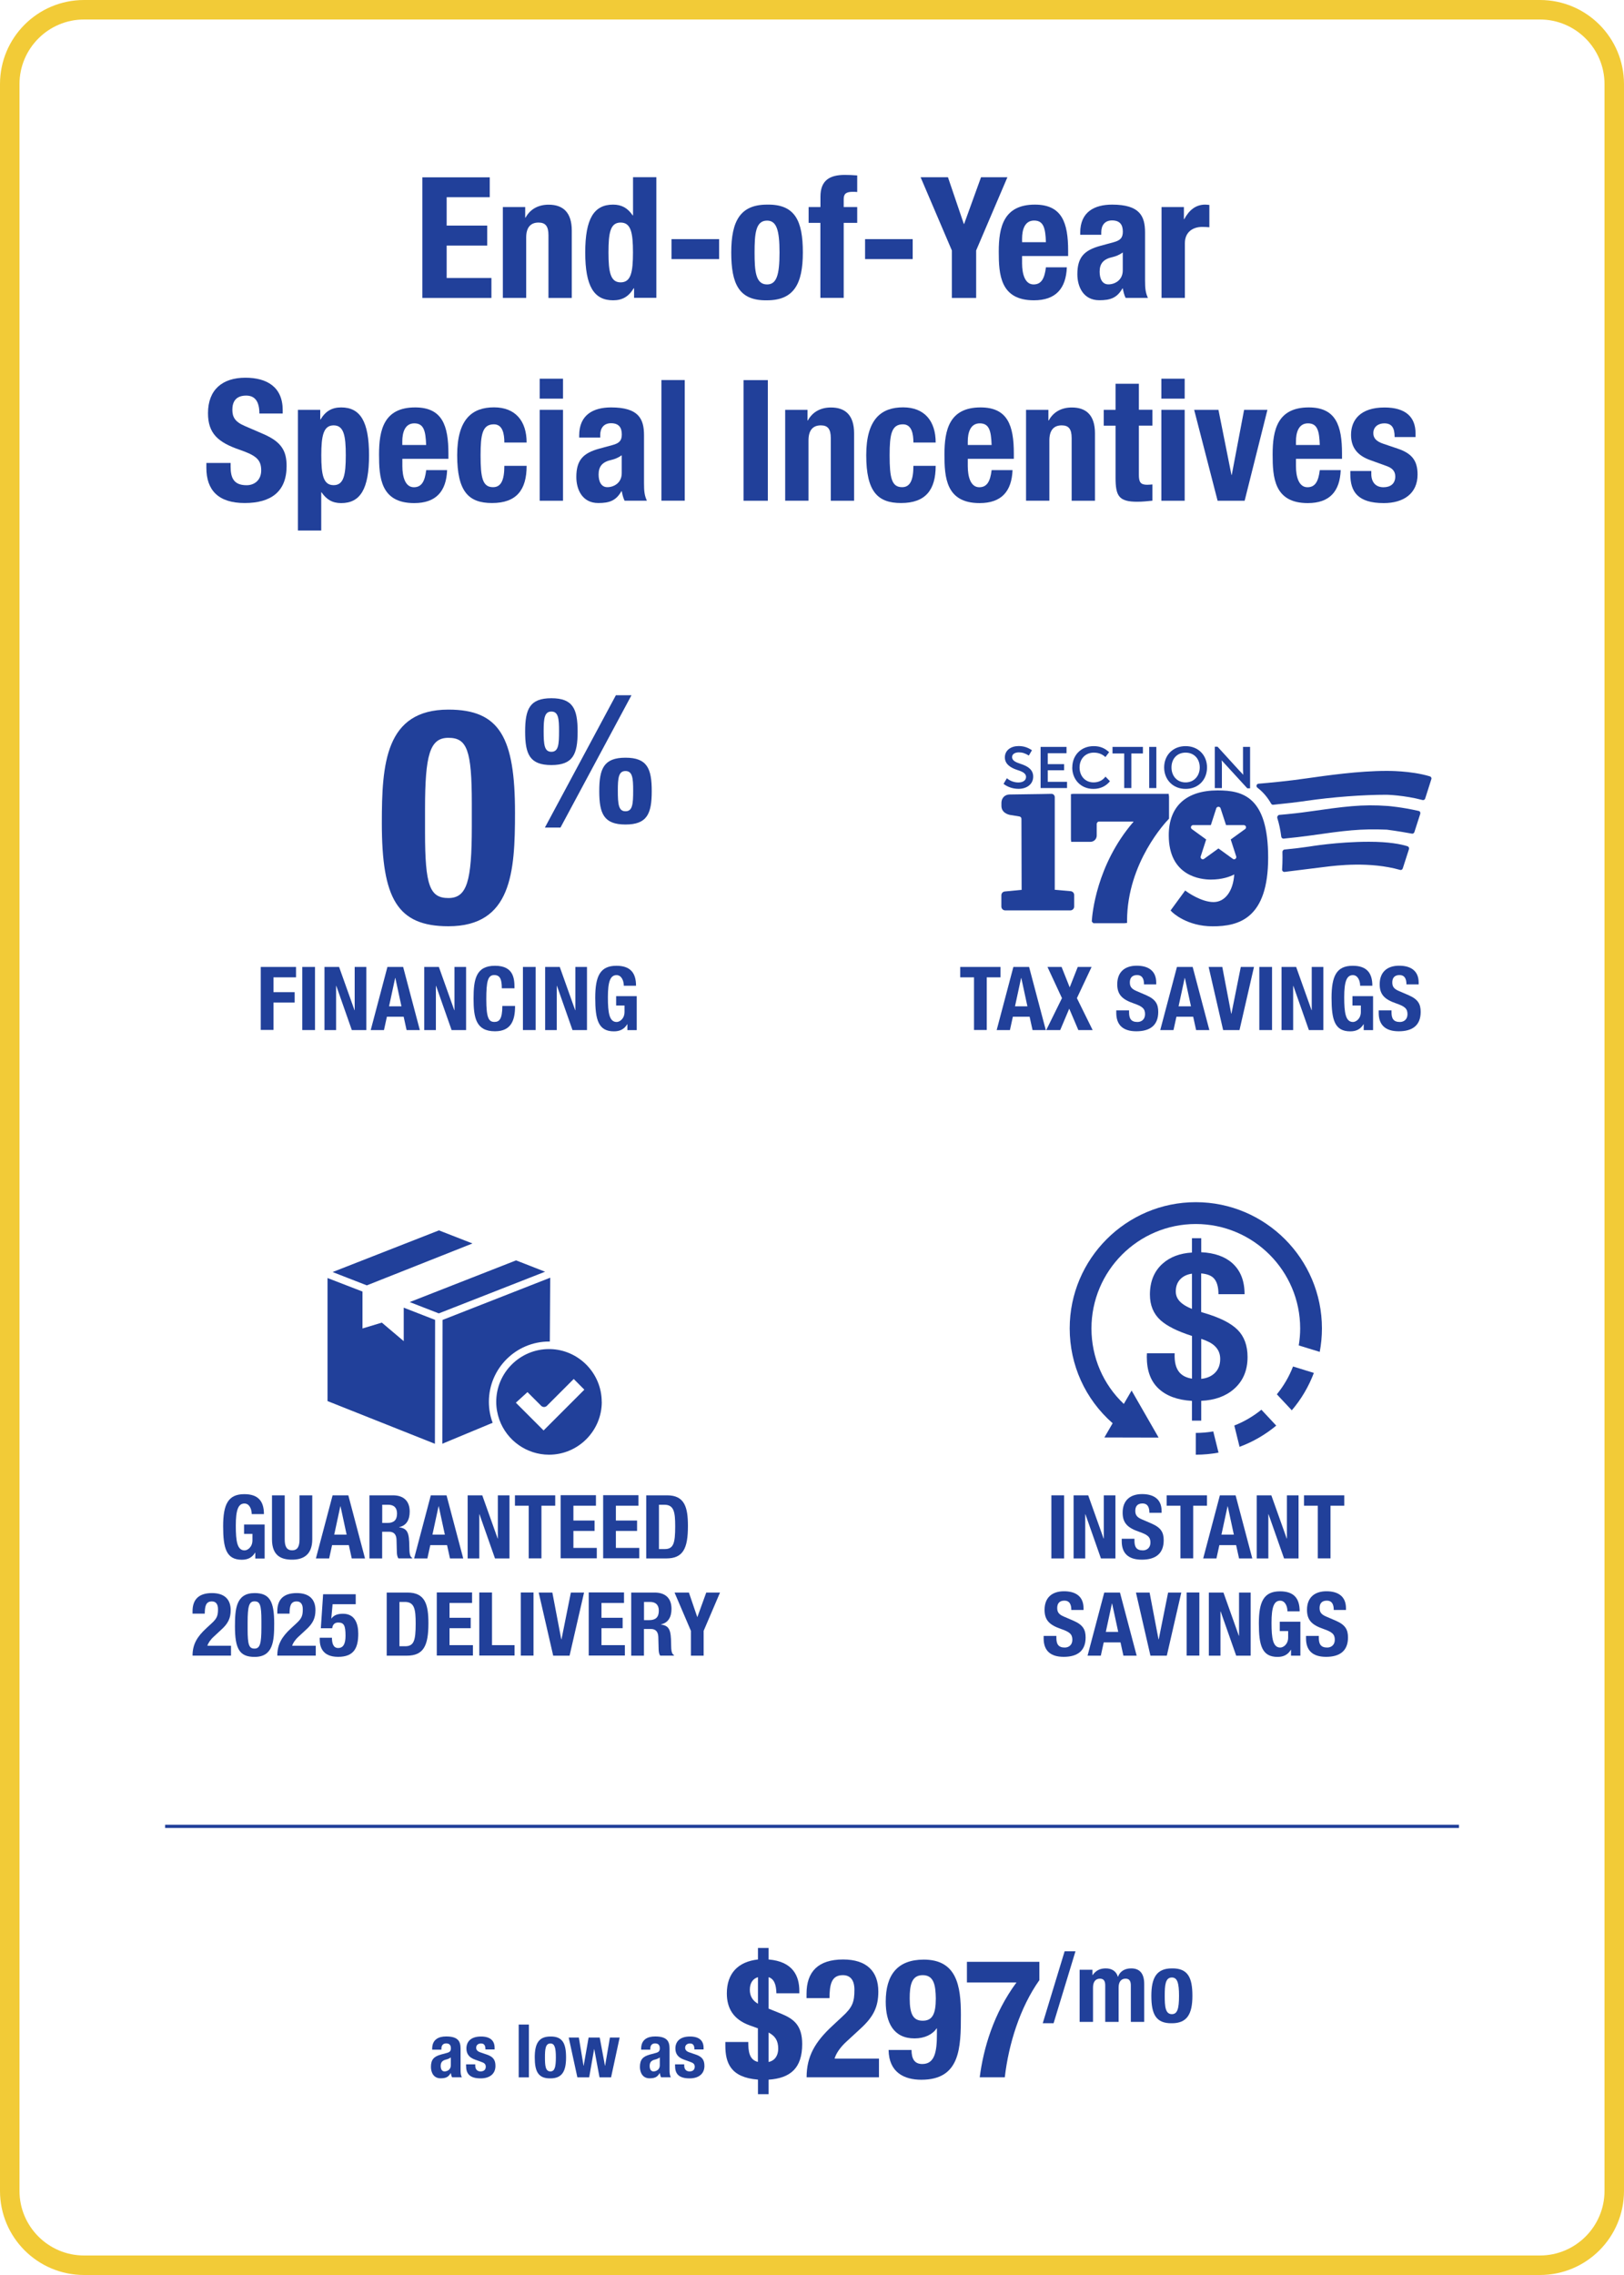<?xml version="1.0" encoding="UTF-8"?> <svg xmlns="http://www.w3.org/2000/svg" id="Layer_2" data-name="Layer 2" viewBox="0 0 250 350"><defs><style> .cls-1 { fill: #21409a; } .cls-2 { fill: #f2cb37; } </style></defs><g id="Layer_1-2" data-name="Layer 1"><g><path class="cls-2" d="M237.06,3c5.48,0,9.94,4.46,9.94,9.94v324.12c0,5.48-4.46,9.94-9.94,9.94H12.94c-5.48,0-9.94-4.46-9.94-9.94V12.94C3,7.46,7.46,3,12.94,3h224.12M237.06,0H12.94C5.79,0,0,5.79,0,12.94v324.12c0,7.15,5.79,12.94,12.94,12.94h224.12c7.15,0,12.94-5.79,12.94-12.94V12.94c0-7.15-5.79-12.94-12.94-12.94h0Z"></path><g><path class="cls-1" d="M75.39,27.27v3.07h-6.63v4.37h6.24v3.07h-6.24v4.99h6.89v3.07h-10.63v-18.56h10.37Z"></path><path class="cls-1" d="M77.42,31.85h3.43v1.64h.05c.75-1.38,2.05-2,3.56-2,2.24,0,3.56,1.22,3.56,3.98v10.37h-3.59v-9.65c0-1.4-.47-1.95-1.53-1.95-1.22,0-1.9.75-1.9,2.31v9.28h-3.59v-13.99Z"></path><path class="cls-1" d="M97.6,44.35h-.05c-.78,1.3-1.77,1.85-3.17,1.85-2.94,0-4.29-2.16-4.29-7.36s1.35-7.36,4.29-7.36c1.35,0,2.26.55,3.02,1.66h.05v-5.88h3.59v18.56h-3.43v-1.48ZM95.54,43.44c1.59,0,1.9-1.56,1.9-4.6s-.31-4.6-1.9-4.6-1.87,1.56-1.87,4.6.31,4.6,1.87,4.6Z"></path><path class="cls-1" d="M110.7,36.79v3.07h-7.33v-3.07h7.33Z"></path><path class="cls-1" d="M118.08,31.48c4.32-.08,5.51,2.5,5.51,7.36s-1.4,7.36-5.51,7.36c-4.32.08-5.51-2.5-5.51-7.36s1.4-7.36,5.51-7.36ZM118.08,43.76c1.46,0,1.92-1.43,1.92-4.91s-.47-4.91-1.92-4.91c-1.77,0-1.92,2.05-1.92,4.91s.16,4.91,1.92,4.91Z"></path><path class="cls-1" d="M126.3,34.29h-1.82v-2.44h1.82v-1.59c0-2.52,1.43-3.35,3.74-3.35.65,0,1.27.03,1.92.08v2.55c-.23-.03-.47-.03-.7-.03-1.01,0-1.38.31-1.38,1.12v1.22h2.08v2.44h-2.08v11.54h-3.59v-11.54Z"></path><path class="cls-1" d="M140.5,36.79v3.07h-7.33v-3.07h7.33Z"></path><path class="cls-1" d="M145.93,27.27l2.44,7.18h.05l2.6-7.18h4.06l-4.81,11.26v7.31h-3.74v-7.31l-4.81-11.26h4.21Z"></path><path class="cls-1" d="M157.34,39.39v1.12c0,1.64.44,3.25,1.77,3.25,1.2,0,1.69-.91,1.9-2.63h3.22c-.13,3.25-1.69,5.07-5.07,5.07-5.2,0-5.41-4-5.41-7.49,0-3.74.73-7.23,5.56-7.23,4.19,0,5.12,2.81,5.12,7.1v.81h-7.1ZM161.01,37.26c-.08-2.13-.34-3.33-1.82-3.33s-1.85,1.48-1.85,2.78v.55h3.67Z"></path><path class="cls-1" d="M166.29,36.14v-.34c0-3.22,2.21-4.32,4.91-4.32,4.26,0,5.07,1.77,5.07,4.29v7.36c0,1.3.08,1.9.44,2.7h-3.43c-.23-.44-.34-.99-.44-1.46h-.05c-.83,1.46-1.85,1.82-3.56,1.82-2.5,0-3.38-2.13-3.38-4,0-2.63,1.07-3.69,3.54-4.37l2.03-.55c1.07-.29,1.43-.7,1.43-1.64,0-1.07-.47-1.72-1.66-1.72-1.09,0-1.66.73-1.66,1.82v.39h-3.22ZM172.84,38.84c-.49.36-1.09.6-1.53.7-1.46.31-2.03,1.01-2.03,2.26,0,1.07.39,1.95,1.35,1.95s2.21-.62,2.21-2.16v-2.76Z"></path><path class="cls-1" d="M178.82,31.85h3.43v1.87h.05c.73-1.35,1.74-2.24,3.22-2.24.21,0,.44.03.65.05v3.43c-.36-.03-.75-.05-1.12-.05-1.25,0-2.65.65-2.65,2.52v8.4h-3.59v-13.99Z"></path><path class="cls-1" d="M35.5,71.24v.55c0,1.74.49,2.86,2.47,2.86,1.14,0,2.24-.73,2.24-2.29,0-1.69-.86-2.31-3.33-3.17-3.33-1.14-4.86-2.52-4.86-5.62,0-3.61,2.21-5.46,5.75-5.46,3.33,0,5.75,1.43,5.75,4.99v.52h-3.59c0-1.74-.6-2.76-2.03-2.76-1.69,0-2.13,1.07-2.13,2.16s.34,1.85,1.92,2.52l2.89,1.25c2.81,1.22,3.54,2.65,3.54,4.91,0,3.93-2.39,5.69-6.45,5.69s-5.9-1.98-5.9-5.41v-.75h3.74Z"></path><path class="cls-1" d="M45.87,63.05h3.43v1.48h.05c.78-1.3,1.77-1.85,3.17-1.85,2.94,0,4.29,2.16,4.29,7.36s-1.35,7.36-4.29,7.36c-1.35,0-2.26-.55-3.02-1.66h-.05v5.88h-3.59v-18.56ZM51.36,74.64c1.56,0,1.87-1.56,1.87-4.6s-.31-4.6-1.87-4.6-1.9,1.56-1.9,4.6.31,4.6,1.9,4.6Z"></path><path class="cls-1" d="M61.94,70.59v1.12c0,1.64.44,3.25,1.77,3.25,1.2,0,1.69-.91,1.9-2.63h3.22c-.13,3.25-1.69,5.07-5.07,5.07-5.2,0-5.41-4-5.41-7.49,0-3.74.73-7.23,5.56-7.23,4.19,0,5.12,2.81,5.12,7.1v.81h-7.1ZM65.6,68.46c-.08-2.13-.34-3.33-1.82-3.33s-1.85,1.48-1.85,2.78v.55h3.67Z"></path><path class="cls-1" d="M77.64,68.09c0-1.35-.26-2.81-1.61-2.81-1.77,0-2.05,1.56-2.05,4.78,0,3.46.31,4.89,1.92,4.89,1.2,0,1.74-1.01,1.74-3.28h3.43c0,3.67-1.53,5.72-5.33,5.72-3.59,0-5.36-1.74-5.36-7.36s2.37-7.36,5.67-7.36,5.02,2.11,5.02,5.41h-3.43Z"></path><path class="cls-1" d="M83.08,58.26h3.59v3.07h-3.59v-3.07ZM83.08,63.05h3.59v13.99h-3.59v-13.99Z"></path><path class="cls-1" d="M89.16,67.34v-.34c0-3.22,2.21-4.32,4.91-4.32,4.26,0,5.07,1.77,5.07,4.29v7.36c0,1.3.08,1.9.44,2.7h-3.43c-.23-.44-.34-.99-.44-1.46h-.05c-.83,1.46-1.85,1.82-3.56,1.82-2.5,0-3.38-2.13-3.38-4,0-2.63,1.07-3.69,3.54-4.37l2.03-.55c1.07-.29,1.43-.7,1.43-1.64,0-1.07-.47-1.72-1.66-1.72-1.09,0-1.66.73-1.66,1.82v.39h-3.22ZM95.71,70.04c-.49.36-1.09.6-1.53.7-1.46.31-2.03,1.01-2.03,2.26,0,1.07.39,1.95,1.35,1.95s2.21-.62,2.21-2.16v-2.76Z"></path><path class="cls-1" d="M101.82,58.47h3.59v18.56h-3.59v-18.56Z"></path><path class="cls-1" d="M114.46,77.04v-18.56h3.74v18.56h-3.74Z"></path><path class="cls-1" d="M120.88,63.05h3.43v1.64h.05c.75-1.38,2.05-2,3.56-2,2.24,0,3.56,1.22,3.56,3.98v10.37h-3.59v-9.65c0-1.4-.47-1.95-1.53-1.95-1.22,0-1.9.75-1.9,2.31v9.28h-3.59v-13.99Z"></path><path class="cls-1" d="M140.61,68.09c0-1.35-.26-2.81-1.61-2.81-1.77,0-2.05,1.56-2.05,4.78,0,3.46.31,4.89,1.92,4.89,1.2,0,1.74-1.01,1.74-3.28h3.43c0,3.67-1.53,5.72-5.33,5.72-3.59,0-5.36-1.74-5.36-7.36s2.37-7.36,5.67-7.36,5.02,2.11,5.02,5.41h-3.43Z"></path><path class="cls-1" d="M148.98,70.59v1.12c0,1.64.44,3.25,1.77,3.25,1.2,0,1.69-.91,1.9-2.63h3.22c-.13,3.25-1.69,5.07-5.07,5.07-5.2,0-5.41-4-5.41-7.49,0-3.74.73-7.23,5.56-7.23,4.19,0,5.12,2.81,5.12,7.1v.81h-7.1ZM152.65,68.46c-.08-2.13-.34-3.33-1.82-3.33s-1.85,1.48-1.85,2.78v.55h3.67Z"></path><path class="cls-1" d="M157.96,63.05h3.43v1.64h.05c.75-1.38,2.05-2,3.56-2,2.24,0,3.56,1.22,3.56,3.98v10.37h-3.59v-9.65c0-1.4-.47-1.95-1.53-1.95-1.22,0-1.9.75-1.9,2.31v9.28h-3.59v-13.99Z"></path><path class="cls-1" d="M171.73,59.04h3.59v4h2.08v2.44h-2.08v7.57c0,1.09.23,1.53,1.27,1.53.29,0,.57-.03.81-.05v2.5c-.78.08-1.51.16-2.34.16-2.81,0-3.33-.86-3.33-3.69v-8.01h-1.82v-2.44h1.82v-4Z"></path><path class="cls-1" d="M178.78,58.26h3.59v3.07h-3.59v-3.07ZM178.78,63.05h3.59v13.99h-3.59v-13.99Z"></path><path class="cls-1" d="M191.52,63.05h3.59l-3.51,13.99h-4.16l-3.61-13.99h3.74l2,10.01h.05l1.9-10.01Z"></path><path class="cls-1" d="M199.5,70.59v1.12c0,1.64.44,3.25,1.77,3.25,1.2,0,1.69-.91,1.9-2.63h3.22c-.13,3.25-1.69,5.07-5.07,5.07-5.2,0-5.41-4-5.41-7.49,0-3.74.73-7.23,5.56-7.23,4.19,0,5.12,2.81,5.12,7.1v.81h-7.1ZM203.17,68.46c-.08-2.13-.34-3.33-1.82-3.33s-1.85,1.48-1.85,2.78v.55h3.67Z"></path><path class="cls-1" d="M211.1,72.46v.47c0,1.22.65,2.03,1.87,2.03,1.09,0,1.82-.55,1.82-1.66,0-.91-.6-1.33-1.3-1.59l-2.52-.91c-1.98-.7-2.99-1.92-2.99-3.9,0-2.31,1.46-4.21,5.15-4.21,3.25,0,4.78,1.46,4.78,3.98v.57h-3.22c0-1.4-.42-2.11-1.59-2.11-.91,0-1.69.52-1.69,1.51,0,.68.36,1.25,1.56,1.64l2.16.73c2.26.75,3.09,1.9,3.09,4,0,2.94-2.18,4.39-5.2,4.39-4.03,0-5.15-1.77-5.15-4.45v-.49h3.22Z"></path></g><g><g><g><path class="cls-1" d="M69.03,109.17c7.9,0,10.25,4.29,10.25,15.88,0,9.1-.51,17.45-10.25,17.45-7.9,0-10.25-4.29-10.25-15.88,0-9.05.51-17.45,10.25-17.45ZM65.43,128.05c0,8.22.74,10.11,3.6,10.11s3.6-2.59,3.6-10.99v-3.55c0-8.22-.74-10.11-3.6-10.11s-3.6,2.59-3.6,10.99v3.56Z"></path><path class="cls-1" d="M84.88,107.42c3.34,0,4.04,1.67,4.04,5.14s-.7,5.14-4.04,5.14-4.04-1.67-4.04-5.14.7-5.14,4.04-5.14ZM84.88,115.66c1.08,0,1.18-1.08,1.18-3.2,0-1.91-.11-2.99-1.18-2.99s-1.19,1.08-1.19,2.99c0,2.13.11,3.2,1.19,3.2ZM94.81,106.96h2.4l-10.93,20.36h-2.4l10.93-20.36ZM96.29,116.57c3.34,0,4.04,1.67,4.04,5.14s-.7,5.14-4.04,5.14-4.04-1.67-4.04-5.14.7-5.14,4.04-5.14ZM96.29,124.81c1.08,0,1.18-1.08,1.18-3.2,0-1.91-.11-2.99-1.18-2.99s-1.18,1.08-1.18,2.99c0,2.13.11,3.2,1.18,3.2Z"></path></g><g><path class="cls-1" d="M40.14,148.76h5.43v1.6h-3.47v2.28h3.26v1.6h-3.26v4.21h-1.96v-9.71Z"></path><path class="cls-1" d="M46.53,158.47v-9.71h1.96v9.71h-1.96Z"></path><path class="cls-1" d="M52.2,148.76l2.37,6.65h.03v-6.65h1.79v9.71h-2.23l-2.39-6.8h-.03v6.8h-1.79v-9.71h2.26Z"></path><path class="cls-1" d="M59.64,148.76h2.42l2.57,9.71h-2.04l-.45-2.05h-2.58l-.45,2.05h-2.04l2.57-9.71ZM59.9,154.82h1.9l-.94-4.36h-.03l-.94,4.36Z"></path><path class="cls-1" d="M67.56,148.76l2.37,6.65h.03v-6.65h1.79v9.71h-2.23l-2.39-6.8h-.03v6.8h-1.79v-9.71h2.26Z"></path><path class="cls-1" d="M77.25,152.04c0-1.41-.29-2.03-1.17-2.03-.99,0-1.22.99-1.22,3.74,0,2.94.41,3.47,1.25,3.47.71,0,1.22-.37,1.22-2.46h1.96c0,2.09-.52,3.9-3.09,3.9-2.94,0-3.3-2.09-3.3-5.04s.37-5.04,3.3-5.04,3,2.05,3,3.47h-1.96Z"></path><path class="cls-1" d="M80.5,158.47v-9.71h1.96v9.71h-1.96Z"></path><path class="cls-1" d="M86.17,148.76l2.37,6.65h.03v-6.65h1.79v9.71h-2.23l-2.39-6.8h-.03v6.8h-1.79v-9.71h2.26Z"></path><path class="cls-1" d="M96.03,151.65c0-.72-.33-1.63-1.12-1.63-.95,0-1.33.98-1.33,3.4s.22,3.81,1.35,3.81c.46,0,1.21-.5,1.21-1.55v-.99h-1.29v-1.44h3.17v5.23h-1.44v-.9h-.03c-.46.76-1.13,1.09-2.04,1.09-2.41,0-2.88-1.79-2.88-5.15s.76-4.94,3.26-4.94c2.15,0,3.02,1.1,3.02,3.07h-1.88Z"></path></g></g><g><g><path class="cls-1" d="M184.92,190.49v2.16c2.04.1,3.63.66,4.77,1.67,1.27,1.13,1.9,2.72,1.9,4.79h-4.02c0-1.16-.25-1.98-.75-2.49-.4-.4-1.03-.63-1.91-.71v5.94l.38.12c2.45.71,4.19,1.58,5.22,2.61,1.02,1.02,1.54,2.42,1.54,4.19,0,2.07-.7,3.71-2.1,4.93-1.28,1.12-2.96,1.72-5.03,1.81v3.05h-1.43v-3.04c-2.22-.13-3.93-.76-5.14-1.89s-1.81-2.75-1.81-4.88l.02-.55h4.27c-.06,1.34.19,2.33.77,2.98.45.49,1.08.8,1.9.92v-6.57c-2.23-.71-3.84-1.51-4.85-2.42-1.09-.99-1.63-2.31-1.63-3.94,0-2.01.65-3.6,1.96-4.77,1.15-1.02,2.65-1.59,4.51-1.7v-2.21h1.43ZM183.5,195.95c-.66.09-1.2.32-1.62.68-.58.49-.88,1.18-.88,2.06,0,.74.33,1.36,1,1.87.37.29.87.56,1.49.81v-5.42ZM184.92,212.13c.81-.08,1.47-.35,1.98-.8.62-.54.94-1.29.94-2.26,0-.81-.28-1.47-.85-2-.43-.42-1.12-.78-2.07-1.09v6.14Z"></path><g><path class="cls-1" d="M186.77,220.22l.81,3.26c-1.14.21-2.3.32-3.5.32v-3.35c.91,0,1.82-.08,2.69-.23Z"></path><path class="cls-1" d="M196.47,219.32c-1.67,1.39-3.58,2.5-5.65,3.27l-.81-3.28c1.52-.59,2.92-1.42,4.17-2.43l2.29,2.45Z"></path><path class="cls-1" d="M202.26,211.21c-.8,2.12-1.95,4.06-3.4,5.76l-2.3-2.46c1.04-1.28,1.89-2.72,2.49-4.28l3.21.99Z"></path><path class="cls-1" d="M203.5,204.38c0,1.23-.12,2.44-.34,3.6l-3.23-.99c.14-.85.22-1.73.22-2.61,0-8.86-7.21-16.07-16.07-16.07s-16.06,7.21-16.06,16.07c0,4.44,1.8,8.6,4.98,11.61l1.2-2.06,4.16,7.24-8.35-.02,1.27-2.19c-4.21-3.69-6.61-8.96-6.61-14.59,0-10.71,8.71-19.42,19.41-19.42s19.42,8.71,19.42,19.42Z"></path></g></g><g><path class="cls-1" d="M161.85,239.76v-9.71h1.96v9.71h-1.96Z"></path><path class="cls-1" d="M167.52,230.05l2.37,6.65h.03v-6.65h1.79v9.71h-2.23l-2.39-6.8h-.03v6.8h-1.79v-9.71h2.26Z"></path><path class="cls-1" d="M174.64,236.73v.29c0,.91.26,1.5,1.29,1.5.6,0,1.17-.38,1.17-1.2,0-.88-.45-1.21-1.74-1.66-1.74-.6-2.54-1.32-2.54-2.94,0-1.89,1.16-2.86,3-2.86,1.74,0,3,.75,3,2.61v.27h-1.88c0-.91-.31-1.44-1.06-1.44-.88,0-1.11.56-1.11,1.13s.18.97,1.01,1.32l1.51.65c1.47.64,1.85,1.39,1.85,2.57,0,2.05-1.25,2.98-3.37,2.98s-3.09-1.03-3.09-2.83v-.39h1.96Z"></path><path class="cls-1" d="M185.8,230.05v1.6h-2.12v8.1h-1.96v-8.1h-2.12v-1.6h6.2Z"></path><path class="cls-1" d="M187.79,230.05h2.42l2.57,9.71h-2.04l-.45-2.05h-2.58l-.45,2.05h-2.04l2.57-9.71ZM188.04,236.1h1.9l-.94-4.36h-.03l-.94,4.36Z"></path><path class="cls-1" d="M195.71,230.05l2.37,6.65h.03v-6.65h1.79v9.71h-2.23l-2.39-6.8h-.03v6.8h-1.79v-9.71h2.26Z"></path><path class="cls-1" d="M206.94,230.05v1.6h-2.12v8.1h-1.96v-8.1h-2.12v-1.6h6.2Z"></path><path class="cls-1" d="M162.62,251.68v.29c0,.91.26,1.5,1.29,1.5.6,0,1.17-.38,1.17-1.2,0-.88-.45-1.21-1.74-1.66-1.74-.6-2.54-1.32-2.54-2.94,0-1.89,1.16-2.86,3-2.86,1.74,0,3,.75,3,2.61v.27h-1.88c0-.91-.31-1.44-1.06-1.44-.88,0-1.11.56-1.11,1.13s.18.97,1.01,1.32l1.51.65c1.47.64,1.85,1.39,1.85,2.57,0,2.05-1.25,2.98-3.37,2.98s-3.09-1.03-3.09-2.83v-.39h1.96Z"></path><path class="cls-1" d="M169.99,245.01h2.42l2.57,9.71h-2.04l-.45-2.05h-2.58l-.45,2.05h-2.04l2.57-9.71ZM170.24,251.06h1.9l-.94-4.36h-.03l-.94,4.36Z"></path><path class="cls-1" d="M176.97,245.01l1.37,7.18h.04l1.44-7.18h2.03l-2.23,9.71h-2.52l-2.23-9.71h2.09Z"></path><path class="cls-1" d="M182.67,254.71v-9.71h1.96v9.71h-1.96Z"></path><path class="cls-1" d="M188.34,245.01l2.37,6.65h.03v-6.65h1.79v9.71h-2.23l-2.39-6.8h-.03v6.8h-1.79v-9.71h2.26Z"></path><path class="cls-1" d="M198.19,247.89c0-.72-.33-1.63-1.12-1.63-.95,0-1.33.98-1.33,3.4s.22,3.81,1.35,3.81c.46,0,1.21-.5,1.21-1.55v-.99h-1.29v-1.44h3.17v5.23h-1.44v-.9h-.03c-.46.76-1.13,1.09-2.04,1.09-2.41,0-2.88-1.79-2.88-5.15s.76-4.94,3.26-4.94c2.15,0,3.02,1.1,3.02,3.07h-1.88Z"></path><path class="cls-1" d="M203.02,251.68v.29c0,.91.26,1.5,1.29,1.5.6,0,1.17-.38,1.17-1.2,0-.88-.45-1.21-1.74-1.66-1.74-.6-2.54-1.32-2.54-2.94,0-1.89,1.16-2.86,3-2.86,1.74,0,3,.75,3,2.61v.27h-1.88c0-.91-.31-1.44-1.06-1.44-.88,0-1.12.56-1.12,1.13s.18.97,1.01,1.32l1.51.65c1.47.64,1.85,1.39,1.85,2.57,0,2.05-1.25,2.98-3.37,2.98s-3.09-1.03-3.09-2.83v-.39h1.96Z"></path></g></g><g><path class="cls-1" d="M72.74,191.3l-16.27,6.45-5.27-2.05,16.37-6.41,5.18,2.02ZM79.43,193.91l-16.36,6.41,4.48,1.74,16.36-6.41-4.48-1.75ZM62.15,206.33l-3.37-2.85-2.98.9v-5.68l-5.38-2.08v18.93l16.53,6.57.03-19.06-4.83-1.88v5.15ZM68.13,203.06l-.03,19.05,7.74-3.22c-.38-1-.58-2.09-.58-3.23,0-5.11,4.16-9.27,9.27-9.27h.11l.06-9.82-16.56,6.49ZM92.64,215.67c0,4.48-3.65,8.13-8.12,8.13-3.42,0-6.49-2.16-7.65-5.39-.31-.88-.48-1.8-.48-2.74,0-4.48,3.65-8.12,8.12-8.12.06,0,.11,0,.17,0,4.39.09,7.95,3.72,7.95,8.12ZM89.96,213.8l-1.64-1.65-4.13,4.13c-.24.24-.64.24-.88,0l-.35-.35-1.76-1.76-1.79,1.63,1.13,1.13,3.14,3.14,6.27-6.27Z"></path><g><path class="cls-1" d="M38.75,232.94c0-.72-.33-1.63-1.12-1.63-.95,0-1.33.98-1.33,3.4s.22,3.81,1.35,3.81c.46,0,1.21-.5,1.21-1.55v-.99h-1.29v-1.44h3.17v5.23h-1.44v-.9h-.03c-.46.76-1.13,1.09-2.04,1.09-2.41,0-2.88-1.79-2.88-5.15s.76-4.94,3.26-4.94c2.15,0,3.02,1.1,3.02,3.07h-1.88Z"></path><path class="cls-1" d="M43.83,230.05v6.77c0,.97.23,1.69,1.14,1.69s1.14-.72,1.14-1.69v-6.77h1.96v6.77c0,2.48-1.51,3.13-3.1,3.13s-3.1-.53-3.1-3.13v-6.77h1.96Z"></path><path class="cls-1" d="M51.2,230.05h2.42l2.57,9.71h-2.04l-.45-2.05h-2.58l-.45,2.05h-2.04l2.57-9.71ZM51.46,236.1h1.9l-.94-4.36h-.03l-.94,4.36Z"></path><path class="cls-1" d="M56.87,230.05h3.62c1.6,0,2.58.84,2.58,2.5,0,1.29-.52,2.16-1.62,2.39v.03c1.33.18,1.54.91,1.56,2.96.01,1.02.07,1.55.44,1.74v.08h-2.12c-.19-.27-.23-.64-.24-1.02l-.05-1.86c-.03-.76-.37-1.22-1.16-1.22h-1.05v4.11h-1.96v-9.71ZM58.83,234.3h.82c.94,0,1.47-.41,1.47-1.45,0-.9-.48-1.35-1.36-1.35h-.92v2.8Z"></path><path class="cls-1" d="M66.32,230.05h2.42l2.57,9.71h-2.04l-.45-2.05h-2.58l-.45,2.05h-2.04l2.57-9.71ZM66.58,236.1h1.9l-.94-4.36h-.03l-.94,4.36Z"></path><path class="cls-1" d="M74.24,230.05l2.37,6.65h.03v-6.65h1.79v9.71h-2.23l-2.39-6.8h-.03v6.8h-1.79v-9.71h2.26Z"></path><path class="cls-1" d="M85.47,230.05v1.6h-2.12v8.1h-1.96v-8.1h-2.12v-1.6h6.2Z"></path><path class="cls-1" d="M91.74,230.05v1.6h-3.47v2.28h3.26v1.6h-3.26v2.61h3.6v1.6h-5.56v-9.71h5.43Z"></path><path class="cls-1" d="M98.28,230.05v1.6h-3.47v2.28h3.26v1.6h-3.26v2.61h3.6v1.6h-5.56v-9.71h5.43Z"></path><path class="cls-1" d="M99.48,230.05h3.21c2.72,0,3.21,1.86,3.21,4.72,0,3.44-.73,4.99-3.33,4.99h-3.09v-9.71ZM101.44,238.32h.87c1.36,0,1.63-.86,1.63-3.49,0-2.2-.18-3.33-1.67-3.33h-.83v6.83Z"></path><path class="cls-1" d="M35.57,254.71h-5.93c0-1.71.69-2.9,2.12-4.21l.79-.73c.86-.78,1.01-1.21,1.01-2.2,0-.8-.34-1.2-.95-1.2-.98,0-1.07.86-1.09,1.88h-1.88v-.37c0-1.78.94-2.79,2.99-2.79,1.93,0,2.88.97,2.88,2.62,0,1.25-.39,2.07-1.5,3.06l-1.09,1.01c-.57.52-.9,1.05-.99,1.41h3.63v1.52Z"></path><path class="cls-1" d="M39.19,245.09c2.32,0,3.02,1.26,3.02,4.68,0,2.68-.15,5.14-3.02,5.14-2.33,0-3.02-1.26-3.02-4.68,0-2.66.15-5.14,3.02-5.14ZM38.12,250.65c0,2.42.22,2.98,1.06,2.98s1.06-.76,1.06-3.24v-1.05c0-2.42-.22-2.98-1.06-2.98s-1.06.76-1.06,3.24v1.05Z"></path><path class="cls-1" d="M48.62,254.71h-5.93c0-1.71.69-2.9,2.12-4.21l.79-.73c.86-.78,1.01-1.21,1.01-2.2,0-.8-.34-1.2-.95-1.2-.98,0-1.07.86-1.09,1.88h-1.88v-.37c0-1.78.94-2.79,2.99-2.79,1.93,0,2.88.97,2.88,2.62,0,1.25-.39,2.07-1.5,3.06l-1.09,1.01c-.57.52-.9,1.05-.99,1.41h3.63v1.52Z"></path><path class="cls-1" d="M54.75,246.8h-3.55l-.2,2.19h.03c.37-.5.94-.72,1.77-.72,1.85,0,2.35,1.55,2.35,3.07,0,2.11-.61,3.56-3.09,3.56s-2.84-1.6-2.84-2.68v-.26h1.88c0,.64.11,1.58.95,1.58.79,0,1.14-.63,1.14-1.88,0-1.59-.24-2.04-1.13-2.04-.56,0-.86.34-.92.88h-1.75l.35-5.23h5.02v1.52Z"></path><path class="cls-1" d="M59.53,245.01h3.21c2.72,0,3.21,1.86,3.21,4.72,0,3.44-.73,4.99-3.33,4.99h-3.09v-9.71ZM61.49,253.27h.87c1.36,0,1.63-.86,1.63-3.49,0-2.2-.18-3.33-1.67-3.33h-.83v6.83Z"></path><path class="cls-1" d="M72.67,245.01v1.6h-3.47v2.28h3.26v1.6h-3.26v2.61h3.6v1.6h-5.56v-9.71h5.43Z"></path><path class="cls-1" d="M73.78,254.71v-9.71h1.96v8.1h3.47v1.6h-5.43Z"></path><path class="cls-1" d="M80.17,254.71v-9.71h1.96v9.71h-1.96Z"></path><path class="cls-1" d="M85.03,245.01l1.37,7.18h.04l1.44-7.18h2.03l-2.23,9.71h-2.52l-2.23-9.71h2.09Z"></path><path class="cls-1" d="M96.06,245.01v1.6h-3.47v2.28h3.26v1.6h-3.26v2.61h3.6v1.6h-5.56v-9.71h5.43Z"></path><path class="cls-1" d="M97.17,245.01h3.62c1.6,0,2.58.84,2.58,2.5,0,1.29-.52,2.16-1.62,2.39v.03c1.33.18,1.54.91,1.56,2.96.01,1.02.07,1.55.44,1.74v.08h-2.12c-.19-.27-.23-.64-.24-1.02l-.05-1.86c-.03-.76-.37-1.22-1.16-1.22h-1.05v4.11h-1.96v-9.71ZM99.13,249.25h.82c.94,0,1.47-.41,1.47-1.45,0-.9-.48-1.35-1.36-1.35h-.92v2.8Z"></path><path class="cls-1" d="M106.05,245.01l1.28,3.75h.03l1.36-3.75h2.12l-2.52,5.89v3.82h-1.96v-3.82l-2.52-5.89h2.2Z"></path></g></g><g><g><g><path class="cls-1" d="M154.49,120.59l.51-.86c.48.41,1.11.65,1.77.65s1.18-.29,1.18-.85c0-.6-.65-.85-1.37-1.08-1.06-.35-1.89-.92-1.89-1.93,0-1.12.97-1.74,2.11-1.74.74,0,1.36.18,2.06.64l-.48.82c-.54-.34-1.01-.49-1.53-.49-.56,0-1.05.24-1.05.72,0,.58.64.82,1.29,1.04,1.1.35,1.96.88,1.96,1.97,0,1.18-1,1.88-2.25,1.88-.87,0-1.7-.28-2.32-.77Z"></path><path class="cls-1" d="M164.26,120.27v.97h-4.07v-6.33h3.99v.97h-2.89v1.68h2.52v.94h-2.52v1.78h2.97Z"></path><path class="cls-1" d="M165.07,118.07c0-1.9,1.37-3.28,3.29-3.28.96,0,1.68.29,2.38.93l-.57.75c-.46-.42-1.02-.68-1.79-.68-1.29,0-2.19.95-2.19,2.28s.87,2.3,2.15,2.3c.81,0,1.43-.34,1.84-.89l.69.71c-.61.75-1.47,1.18-2.55,1.18-1.96,0-3.26-1.47-3.26-3.3Z"></path><path class="cls-1" d="M175.95,115.92h-1.79v5.32h-1.1v-5.32h-1.8v-1.01h4.68v1.01Z"></path><path class="cls-1" d="M176.91,114.91h1.1v6.33h-1.1v-6.33Z"></path><path class="cls-1" d="M179.21,118.07c0-1.9,1.36-3.28,3.3-3.28s3.3,1.38,3.3,3.28-1.34,3.3-3.3,3.3-3.3-1.44-3.3-3.3ZM184.69,118.07c0-1.31-.85-2.28-2.18-2.28s-2.17.97-2.17,2.28.85,2.3,2.17,2.3,2.18-1.02,2.18-2.3Z"></path><path class="cls-1" d="M192.44,114.91v6.37h-.43l-3.42-3.73c-.16-.17-.35-.37-.53-.58.02.23.04.47.04.69v3.59h-1.09v-6.37h.42l3.32,3.64c.21.21.42.44.63.68-.02-.31-.03-.59-.03-.85v-3.44h1.09Z"></path></g><path class="cls-1" d="M187.47,121.6c-4.87,0-7.55,2.45-7.55,6.91,0,6.32,4.96,6.81,6.48,6.81,1.74,0,2.95-.45,3.6-.79-.17,2.57-1.41,4.25-3.19,4.25-1.9,0-4.07-1.57-4.09-1.58l-.27-.2-2.25,3.07.2.21c.09.09,2.25,2.23,6.28,2.23s8.54-1.2,8.54-10.57-3.91-10.34-7.75-10.34ZM191.67,127.55l-2.21,1.6.84,2.6c.05.14,0,.3-.12.38-.06.05-.13.07-.2.07-.07,0-.14-.02-.2-.07l-2.21-1.6-2.21,1.6c-.12.09-.28.09-.4,0-.12-.08-.17-.24-.12-.38l.84-2.6-2.21-1.6c-.12-.09-.17-.24-.12-.38.05-.14.18-.23.32-.23h2.73l.84-2.6c.1-.29.56-.29.65,0l.85,2.6h2.73c.15,0,.28.1.33.23.04.14,0,.29-.12.38Z"></path><path class="cls-1" d="M179.96,122.51v3.43l-.11.13c-.25.26-6.33,6.58-6.35,15.58v.34l-.38.04h-4.8l-.24-.23v-.17c.05-.86.67-8.55,6.4-15.19v-.05h-5.27c-.21,0-.38.17-.38.38v1.78c0,.53-.43.96-.96.96h-2.97l-.04-.38v-6.96l.38-.04h14.67l.04.38Z"></path><path class="cls-1" d="M165.36,137.7v1.77c0,.33-.27.59-.59.59h-10.03c-.33,0-.59-.27-.59-.59v-1.73c0-.31.22-.56.53-.59l2.59-.25-.03-10.93c0-.18-.14-.33-.31-.36l-1.2-.2c-.52-.03-1.57-.38-1.57-1.42v-.43c0-.92.65-1.33,1.26-1.33.2,0,2.97-.05,4.86-.07l1.57-.03c.16,0,.27.05.36.14.1.1.16.23.16.37v14.25l2.46.22c.3.03.53.28.53.59Z"></path><g><path class="cls-1" d="M220.34,119.88l-.95,2.98c-.05.17-.24.27-.41.22-2.83-.75-5.51-.81-5.54-.81-3.67,0-8.27.35-12.3.93-1.43.21-3.11.41-5.14.61h-.03c-.12,0-.24-.07-.29-.17-.53-.93-1.18-1.71-1.94-2.32l-.18-.14c-.11-.09-.16-.23-.12-.37s.16-.23.3-.24c1.58-.13,4.57-.41,7.31-.81,3.24-.46,8.12-1.16,12.38-1.16.15,0,3.75-.05,6.69.84.08.03.16.09.2.17.05.08.05.17.03.26Z"></path><path class="cls-1" d="M218.64,125.19l-.91,2.83c-.05.16-.22.27-.39.23-2.17-.4-3.84-.61-3.85-.61-4.06-.17-6.44.14-11.91.92-1.13.16-2.46.31-3.97.46h-.03c-.17,0-.31-.12-.34-.3-.13-1.03-.33-1.98-.6-2.83-.03-.1-.03-.24.03-.33.05-.08.14-.18.24-.19,1.75-.15,3.28-.32,4.57-.51,5.44-.77,8.17-1.16,12.2-.86.02,0,2.11.17,4.71.76.1.02.18.08.22.16.04.08.05.18.03.27Z"></path><path class="cls-1" d="M216.9,130.63l-.96,2.98c-.06.18-.24.28-.42.22-4.63-1.32-9.79-.68-11.49-.47-1.97.24-5.47.68-6.28.78-.01,0-.03,0-.04,0-.09,0-.17-.03-.23-.09-.07-.07-.12-.16-.11-.27v-.07c.04-.59.06-1.18.06-1.79,0-.29,0-.56-.01-.85,0-.18.13-.35.31-.37,1.43-.14,2.7-.29,3.75-.45.04,0,4.34-.75,9.26-.75,3.06,0,4.91.37,5.93.69.09.03.16.09.2.17.05.08.05.18.03.26Z"></path></g></g><g><path class="cls-1" d="M154.02,148.76v1.6h-2.12v8.1h-1.96v-8.1h-2.12v-1.6h6.2Z"></path><path class="cls-1" d="M156,148.76h2.42l2.57,9.71h-2.04l-.45-2.05h-2.58l-.45,2.05h-2.04l2.57-9.71ZM156.26,154.82h1.9l-.94-4.36h-.03l-.94,4.36Z"></path><path class="cls-1" d="M161.26,148.76h2.16l1.25,3.14,1.24-3.14h2.13l-2.26,4.8,2.42,4.91h-2.2l-1.4-3.29-1.39,3.29h-2.15l2.42-4.91-2.23-4.8Z"></path><path class="cls-1" d="M173.81,155.44v.29c0,.91.26,1.5,1.29,1.5.6,0,1.17-.38,1.17-1.2,0-.88-.45-1.21-1.74-1.66-1.74-.6-2.54-1.32-2.54-2.94,0-1.89,1.16-2.86,3-2.86,1.74,0,3,.75,3,2.61v.27h-1.88c0-.91-.31-1.44-1.06-1.44-.88,0-1.12.56-1.12,1.13s.18.97,1.01,1.32l1.51.65c1.47.64,1.85,1.39,1.85,2.57,0,2.05-1.25,2.98-3.37,2.98s-3.09-1.03-3.09-2.83v-.39h1.96Z"></path><path class="cls-1" d="M181.18,148.76h2.42l2.57,9.71h-2.04l-.45-2.05h-2.58l-.45,2.05h-2.04l2.57-9.71ZM181.44,154.82h1.9l-.94-4.36h-.03l-.94,4.36Z"></path><path class="cls-1" d="M188.16,148.76l1.37,7.18h.04l1.44-7.18h2.03l-2.23,9.71h-2.52l-2.23-9.71h2.09Z"></path><path class="cls-1" d="M193.86,158.47v-9.71h1.96v9.71h-1.96Z"></path><path class="cls-1" d="M199.53,148.76l2.37,6.65h.03v-6.65h1.79v9.71h-2.23l-2.39-6.8h-.03v6.8h-1.79v-9.71h2.26Z"></path><path class="cls-1" d="M209.38,151.65c0-.72-.33-1.63-1.12-1.63-.95,0-1.33.98-1.33,3.4s.22,3.81,1.35,3.81c.46,0,1.21-.5,1.21-1.55v-.99h-1.29v-1.44h3.17v5.23h-1.44v-.9h-.03c-.46.76-1.13,1.09-2.04,1.09-2.41,0-2.88-1.79-2.88-5.15s.76-4.94,3.26-4.94c2.15,0,3.02,1.1,3.02,3.07h-1.88Z"></path><path class="cls-1" d="M214.21,155.44v.29c0,.91.26,1.5,1.29,1.5.6,0,1.17-.38,1.17-1.2,0-.88-.45-1.21-1.74-1.66-1.74-.6-2.54-1.32-2.54-2.94,0-1.89,1.16-2.86,3-2.86,1.74,0,3,.75,3,2.61v.27h-1.88c0-.91-.31-1.44-1.06-1.44-.88,0-1.12.56-1.12,1.13s.18.97,1.01,1.32l1.51.65c1.47.64,1.85,1.39,1.85,2.57,0,2.05-1.25,2.98-3.37,2.98s-3.09-1.03-3.09-2.83v-.39h1.96Z"></path></g></g></g><rect class="cls-1" x="25.42" y="280.73" width="199.17" height=".5"></rect><g><path class="cls-1" d="M66.53,315.34v-.15c0-1.41.97-1.89,2.15-1.89,1.86,0,2.22.77,2.22,1.88v3.22c0,.57.03.83.19,1.18h-1.5c-.1-.19-.15-.43-.19-.64h-.02c-.36.64-.81.8-1.56.8-1.09,0-1.48-.93-1.48-1.75,0-1.15.47-1.61,1.55-1.91l.89-.24c.47-.12.63-.31.63-.72,0-.47-.21-.75-.73-.75-.48,0-.73.32-.73.79v.17h-1.41ZM69.4,316.53c-.22.16-.48.26-.67.31-.64.14-.89.44-.89.99,0,.47.17.85.59.85s.97-.27.97-.94v-1.21Z"></path><path class="cls-1" d="M73.16,317.58v.21c0,.53.28.89.82.89.48,0,.8-.24.8-.73,0-.4-.26-.58-.57-.69l-1.1-.4c-.86-.31-1.31-.84-1.31-1.71,0-1.01.64-1.84,2.25-1.84,1.42,0,2.09.64,2.09,1.74v.25h-1.41c0-.61-.18-.92-.69-.92-.4,0-.74.23-.74.66,0,.29.16.55.68.72l.94.32c.99.33,1.35.83,1.35,1.75,0,1.28-.95,1.92-2.27,1.92-1.76,0-2.25-.77-2.25-1.94v-.22h1.41Z"></path><path class="cls-1" d="M79.85,311.47h1.57v8.12h-1.57v-8.12Z"></path><path class="cls-1" d="M84.73,313.31c1.89-.03,2.41,1.09,2.41,3.22s-.61,3.22-2.41,3.22c-1.89.03-2.41-1.09-2.41-3.22s.61-3.22,2.41-3.22ZM84.73,318.68c.64,0,.84-.62.84-2.15s-.2-2.15-.84-2.15c-.77,0-.84.9-.84,2.15s.07,2.15.84,2.15Z"></path><path class="cls-1" d="M87.54,313.47h1.57l.72,4.34h.02l.76-4.34h1.71l.81,4.34h.02l.74-4.34h1.5l-1.32,6.12h-1.78l-.81-4.34h-.02l-.76,4.34h-1.82l-1.33-6.12Z"></path><path class="cls-1" d="M98.7,315.34v-.15c0-1.41.97-1.89,2.15-1.89,1.86,0,2.22.77,2.22,1.88v3.22c0,.57.03.83.19,1.18h-1.5c-.1-.19-.15-.43-.19-.64h-.02c-.36.64-.81.8-1.56.8-1.09,0-1.48-.93-1.48-1.75,0-1.15.47-1.61,1.55-1.91l.89-.24c.47-.12.62-.31.62-.72,0-.47-.21-.75-.73-.75-.48,0-.73.32-.73.79v.17h-1.41ZM101.57,316.53c-.22.16-.48.26-.67.31-.64.14-.89.44-.89.99,0,.47.17.85.59.85s.97-.27.97-.94v-1.21Z"></path><path class="cls-1" d="M105.33,317.58v.21c0,.53.28.89.82.89.48,0,.8-.24.8-.73,0-.4-.26-.58-.57-.69l-1.1-.4c-.86-.31-1.31-.84-1.31-1.71,0-1.01.64-1.84,2.25-1.84,1.42,0,2.09.64,2.09,1.74v.25h-1.41c0-.61-.18-.92-.69-.92-.4,0-.74.23-.74.66,0,.29.16.55.68.72l.94.32c.99.33,1.35.83,1.35,1.75,0,1.28-.96,1.92-2.27,1.92-1.76,0-2.25-.77-2.25-1.94v-.22h1.41Z"></path><path class="cls-1" d="M116.68,319.94c-4.25-.33-5.02-2.61-5.02-5.25v-.54h3.53c0,1.41.13,2.74,1.48,3.07v-5.17l-1.28-.46c-2.48-.9-3.5-2.61-3.5-4.91,0-3.12,1.77-4.89,4.79-5.22v-1.77h1.64v1.77c3.76.31,4.73,2.56,4.73,4.84v.36h-3.53c-.03-1.3-.33-2.2-1.2-2.48v4.84l2.02.82c1.89.79,3.15,1.79,3.15,4.63,0,3.69-1.79,5.25-5.17,5.48v2.23h-1.64v-2.23ZM116.68,304.18c-.77.23-1.25.87-1.25,1.94,0,.92.38,1.64,1.25,2.15v-4.09ZM118.32,317.23c1.05-.23,1.48-1.1,1.48-2.05,0-1.28-.51-1.97-1.48-2.48v4.53Z"></path><path class="cls-1" d="M135.33,319.58h-11.16c0-3.22,1.3-5.45,3.99-7.93l1.48-1.38c1.61-1.46,1.89-2.28,1.89-4.15,0-1.51-.64-2.25-1.79-2.25-1.84,0-2.02,1.61-2.05,3.53h-3.53v-.69c0-3.35,1.77-5.25,5.63-5.25,3.63,0,5.42,1.82,5.42,4.94,0,2.35-.74,3.89-2.81,5.76l-2.05,1.89c-1.08.97-1.69,1.97-1.87,2.66h6.83v2.87Z"></path><path class="cls-1" d="M140.32,315.36c0,1.36.44,2.18,1.66,2.18,1.94,0,2.25-1.95,2.25-4.61v-.87h-.05c-.61.92-1.82,1.54-3.4,1.54-3.22,0-4.43-2.41-4.43-5.65,0-4.15,1.82-6.47,5.86-6.47,5.07,0,5.71,4.04,5.71,8.47,0,5.14-.1,10.01-6.09,10.01-2.61,0-4.99-1.1-5.04-4.58h3.53ZM142.04,310.88c1.46,0,2.02-.97,2.02-3.43-.03-2.07-.31-3.58-2.02-3.58s-2,1.54-2,3.58c0,2.46.56,3.43,2,3.43Z"></path><path class="cls-1" d="M160,301.83v2.81c-2.99,4.22-4.73,9.83-5.32,14.94h-3.86c.56-4.38,2.1-9.78,5.66-14.59h-7.63v-3.17h11.16Z"></path><path class="cls-1" d="M163.89,300.2h1.67l-3.37,11.07h-1.67l3.37-11.07Z"></path><path class="cls-1" d="M166.2,303.04h1.97v.82h.03c.52-.73,1.16-1.03,2.03-1.03.94,0,1.63.46,1.85,1.28h.03c.31-.85,1.06-1.28,2.03-1.28,1.36,0,2,.85,2,2.4v5.83h-2.06v-5.61c0-.67-.22-1.04-.81-1.04-.66,0-1.07.45-1.07,1.37v5.28h-2.06v-5.61c0-.67-.22-1.04-.81-1.04-.66,0-1.07.45-1.07,1.37v5.28h-2.06v-8.03Z"></path><path class="cls-1" d="M180.4,302.83c2.48-.04,3.16,1.43,3.16,4.22s-.81,4.22-3.16,4.22c-2.48.04-3.16-1.43-3.16-4.22s.81-4.22,3.16-4.22ZM180.4,309.87c.84,0,1.1-.82,1.1-2.82s-.27-2.82-1.1-2.82c-1.01,0-1.1,1.18-1.1,2.82s.09,2.82,1.1,2.82Z"></path></g></g></g></svg> 